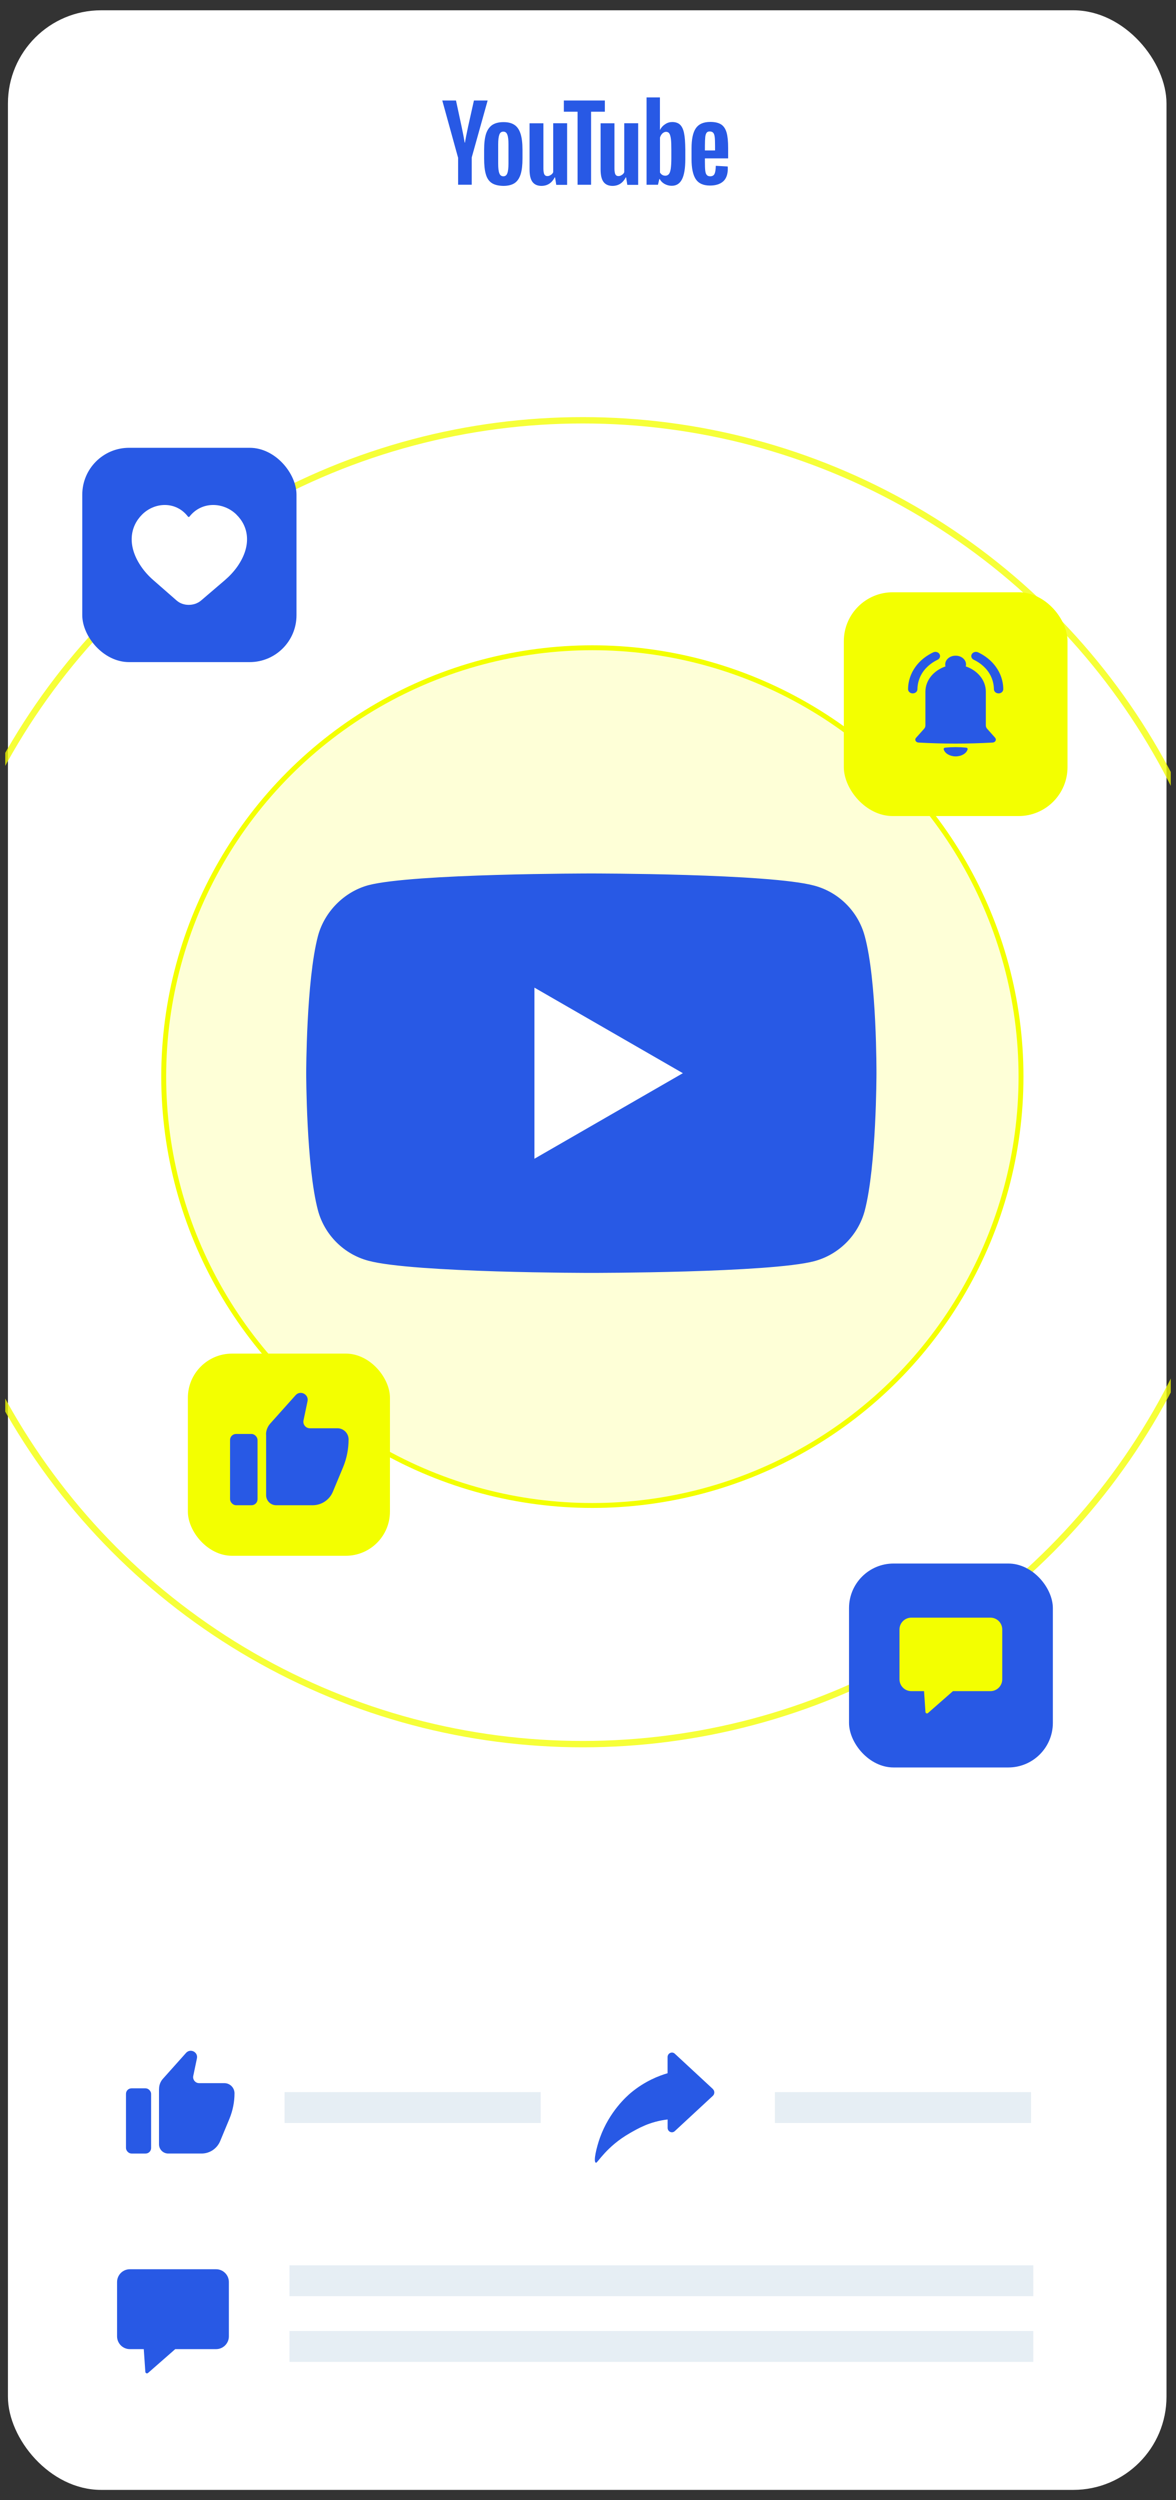<svg viewBox="0 0 240 510" xmlns="http://www.w3.org/2000/svg" xmlns:xlink="http://www.w3.org/1999/xlink"><rect x="0" y="0" width="240" height="510" fill="#333333" stroke="none"/><clipPath id="a"><path d="m1.07 79.91h237.86v281.44h-237.86z"/></clipPath><rect fill="#fff" height="505.79" rx="19.01" width="236.44" x="1.62" y="2.1"/><circle cx="120.89" cy="219.61" fill="#f3ff00" opacity=".16" r="87.48"/><g clip-path="url(#a)"><circle cx="118.93" cy="220.75" fill="none" opacity=".78" r="135.02" stroke="#f3ff00" stroke-miterlimit="10" stroke-width="1.3"/></g><g fill="#2859e5"><path d="m100.35 37.33c-.57-.38-.97-.97-1.2-1.79-.24-.8-.35-1.89-.35-3.21v-1.81c0-1.34.14-2.43.4-3.25.28-.82.71-1.41 1.27-1.79.59-.38 1.34-.57 2.29-.57s1.67.19 2.24.57.97.99 1.23 1.79.4 1.89.4 3.25v1.81c0 1.34-.12 2.4-.38 3.23-.26.8-.66 1.41-1.23 1.79s-1.34.57-2.31.57c-.99-.02-1.79-.21-2.36-.59zm3.18-1.98c.16-.4.24-1.08.24-2v-3.91c0-.9-.07-1.56-.24-1.98-.16-.42-.42-.61-.82-.61-.38 0-.66.21-.8.61-.16.42-.24 1.08-.24 1.98v3.91c0 .92.07 1.6.24 2 .14.4.42.61.82.61.38 0 .64-.19.8-.61z"/><path d="m143.86 32.36v.64c0 .8.02 1.41.07 1.81s.14.71.31.87c.14.19.38.28.71.28.42 0 .71-.16.87-.49s.24-.87.26-1.65l2.43.14c.02.12.02.26.02.45 0 1.15-.31 2.03-.94 2.59s-1.53.85-2.69.85c-1.39 0-2.36-.45-2.92-1.32s-.85-2.22-.85-4.05v-2.19c0-1.89.28-3.25.87-4.12s1.58-1.3 2.97-1.3c.97 0 1.72.19 2.24.54s.87.92 1.08 1.65c.21.75.31 1.79.31 3.11v2.14h-4.74zm.35-5.28c-.14.19-.24.47-.28.87s-.07 1.01-.07 1.84v.9h2.07v-.9c0-.8-.02-1.41-.07-1.84-.05-.42-.16-.71-.31-.87-.14-.16-.38-.26-.66-.26-.33-.02-.54.07-.68.26z"/><path d="m93.47 32.12-3.21-11.62h2.8l1.13 5.26c.28 1.3.49 2.4.64 3.32h.07c.09-.66.31-1.74.64-3.3l1.18-5.28h2.8l-3.25 11.62v5.56h-2.78v-5.56z"/><path d="m115.74 25.15v12.56h-2.22l-.24-1.53h-.07c-.59 1.15-1.51 1.74-2.71 1.74-.82 0-1.44-.28-1.84-.82s-.59-1.39-.59-2.57v-9.38h2.83v9.22c0 .57.07.97.19 1.2s.33.35.61.35c.24 0 .47-.07.71-.24.24-.14.4-.33.49-.57v-9.97h2.83z"/><path d="m130.24 25.15v12.56h-2.22l-.24-1.53h-.07c-.59 1.15-1.51 1.74-2.71 1.74-.82 0-1.44-.28-1.84-.82s-.59-1.39-.59-2.57v-9.38h2.83v9.22c0 .57.07.97.19 1.2s.33.35.61.35c.24 0 .47-.07.71-.24.24-.14.4-.33.49-.57v-9.97h2.83z"/><path d="m123.43 22.79h-2.8v14.9h-2.76v-14.9h-2.8v-2.29h8.37v2.29z"/><path d="m139.6 27.15c-.16-.8-.45-1.37-.82-1.72s-.92-.54-1.58-.54c-.52 0-1.01.14-1.46.45-.45.28-.8.68-1.04 1.15h-.02v-6.62h-2.73v17.82h2.33l.28-1.18h.07c.21.42.54.75.99 1.01.45.24.92.38 1.46.38.97 0 1.65-.45 2.1-1.32s.68-2.26.68-4.12v-1.98c-.02-1.44-.09-2.55-.26-3.32zm-2.59 5.11c0 .92-.05 1.63-.12 2.14s-.21.9-.38 1.11c-.19.21-.42.33-.71.33-.24 0-.45-.05-.64-.16-.19-.12-.35-.28-.47-.49v-7.12c.09-.33.26-.61.49-.85.24-.21.49-.33.75-.33.28 0 .52.12.66.33.16.24.26.61.33 1.13.07.54.09 1.3.09 2.26v1.65h-.02z"/><path d="m176.47 190.92c-1.34-4.98-5.27-8.92-10.26-10.26-9.11-2.49-45.53-2.49-45.53-2.49s-36.43 0-45.53 2.4c-4.89 1.34-8.92 5.37-10.26 10.35-2.4 9.11-2.4 27.99-2.4 27.99s0 18.98 2.4 27.99c1.34 4.98 5.27 8.92 10.26 10.26 9.2 2.49 45.53 2.49 45.53 2.49s36.43 0 45.53-2.4c4.98-1.34 8.92-5.27 10.26-10.26 2.4-9.11 2.4-27.99 2.4-27.99s.1-18.98-2.4-28.09z"/></g><path d="m109.07 201.47v34.89l30.29-17.45-30.29-17.45z" fill="#fff"/><circle cx="120.89" cy="219.61" fill="none" r="87.48" stroke="#f3ff00" stroke-miterlimit="10"/><rect fill="#f3ff00" height="45.65" rx="9.98" width="45.65" x="172.21" y="120.81"/><path d="m203.55 136.49c-1.14-1.84-2.77-2.87-3.93-3.42-.47-.22-1.05-.06-1.29.36-.25.42-.06.93.4 1.15.76.36 2.18 1.19 3.15 2.73.78 1.26.95 2.48.96 3.28 0 .47.43.85.96.85.53 0 .95-.39.95-.86 0-1-.22-2.53-1.2-4.1z" fill="#2859e5"/><path d="m203.11 150.51-1.65-1.85c-.17-.19-.27-.43-.27-.68v-6.89c0-2.34-1.69-4.34-4.09-5.15.03-.13.05-.26.05-.4 0-.99-.94-1.79-2.1-1.79h-.05c-1.16 0-2.1.8-2.1 1.79 0 .14.02.27.05.4-2.4.82-4.09 2.82-4.09 5.15v6.89c0 .24-.09.48-.27.68l-1.65 1.85c-.35.4-.02.96.56.96 5.01.28 10.03.28 15.03 0 .58 0 .91-.57.56-.96z" fill="#2859e5"/><path d="m197.18 152.51c-1.43-.15-2.87-.15-4.29 0-.19 0-.34.16-.3.33.22.82 1.23 1.45 2.44 1.45s2.23-.62 2.44-1.45c.04-.17-.1-.33-.3-.33z" fill="#2859e5"/><path d="m186.52 136.49c1.14-1.84 2.77-2.87 3.93-3.42.47-.22 1.05-.06 1.29.36.25.42.06.93-.4 1.15-.76.36-2.18 1.19-3.15 2.73-.78 1.26-.95 2.48-.96 3.28 0 .47-.43.85-.96.85-.53 0-.95-.39-.95-.86 0-1 .22-2.53 1.2-4.1z" fill="#2859e5"/><rect fill="#2859e5" height="41.6" rx="9.09" width="41.6" x="173.27" y="318.93"/><path d="m202.14 329.97h-16.16c-1.33 0-2.41 1.08-2.41 2.41v10.17c0 1.33 1.08 2.41 2.41 2.41h2.6l.29 4.26c.02.25.32.38.51.21l5.1-4.47h7.65c1.33 0 2.41-1.08 2.41-2.41v-10.17c0-1.33-1.08-2.41-2.41-2.41z" fill="#f3ff00"/><rect fill="#2859e5" height="43.72" rx="9.56" width="43.72" x="16.79" y="91.34"/><path d="m48.24 104.95c-2.65-2.58-7.1-2.74-9.57.43-.08.1-.24.1-.31 0-2.41-3.17-6.76-3.01-9.35-.43-2.47 2.46-3.1 6.31-.26 10.53.72 1.07 1.59 2.03 2.57 2.88l4.72 4.13c.71.62 1.59.89 2.47.89.9 0 1.8-.27 2.53-.89l4.83-4.13c.99-.85 1.89-1.81 2.63-2.88 2.9-4.22 2.26-8.08-.27-10.53z" fill="#fff"/><path d="m58.07 426.75h52.28v6.3h-52.28z" fill="#e6eef4"/><path d="m158.14 426.75h52.28v6.3h-52.28z" fill="#e6eef4"/><path d="m59.08 462.08h151.8v6.3h-151.8z" fill="#e6eef4"/><path d="m59.08 475.48h151.8v6.3h-151.8z" fill="#e6eef4"/><rect fill="#2859e5" height="13.3" rx="1.12" width="5.13" x="25.71" y="425.98"/><path d="m32.45 426.09v11.31c0 1.04.84 1.88 1.88 1.88h6.81c1.66 0 3.15-1 3.79-2.53l1.89-4.55c.68-1.65 1.04-3.42 1.04-5.2 0-1.15-.93-2.08-2.08-2.08h-5.15c-.77 0-1.34-.71-1.19-1.46l.75-3.59c.27-1.29-1.34-2.1-2.22-1.12l-4.73 5.29c-.5.56-.78 1.29-.78 2.05z" fill="#2859e5"/><path d="m145.49 426.12-7.77-7.2c-.57-.53-1.48-.11-1.48.69v3.29c-1.68.48-4.62 1.59-7.49 3.99-.78.66-4.37 3.77-6.31 9.16-.62 1.72-1.48 5.04-.79 5.11.31.03 2.16-3.33 6.86-6.02 1.72-.98 4.05-2.37 7.74-2.81v1.69c-.01.8.89 1.22 1.46.69l7.77-7.2c.4-.37.4-1.02 0-1.38z" fill="#2859e5"/><rect fill="#f3ff00" height="41.24" rx="9.01" width="41.24" x="38.34" y="276.11"/><rect fill="#2859e5" height="14.54" rx="1.23" width="5.61" x="46.95" y="292.5"/><path d="m54.31 292.63v12.36c0 1.13.92 2.05 2.05 2.05h7.44c1.81 0 3.45-1.09 4.14-2.77l2.07-4.97c.75-1.8 1.13-3.74 1.13-5.69 0-1.25-1.02-2.27-2.27-2.27h-5.63c-.84 0-1.47-.77-1.3-1.6l.82-3.92c.29-1.41-1.47-2.3-2.43-1.23l-5.18 5.79c-.55.62-.86 1.41-.86 2.24z" fill="#2859e5"/><path d="m44.08 462.88h-17.57c-1.45 0-2.62 1.17-2.62 2.62v11.06c0 1.45 1.17 2.62 2.62 2.62h2.83l.32 4.63c.02.28.34.41.55.23l5.55-4.86h8.33c1.45 0 2.62-1.17 2.62-2.62v-11.06c0-1.45-1.17-2.62-2.62-2.62z" fill="#2859e5"/></svg>